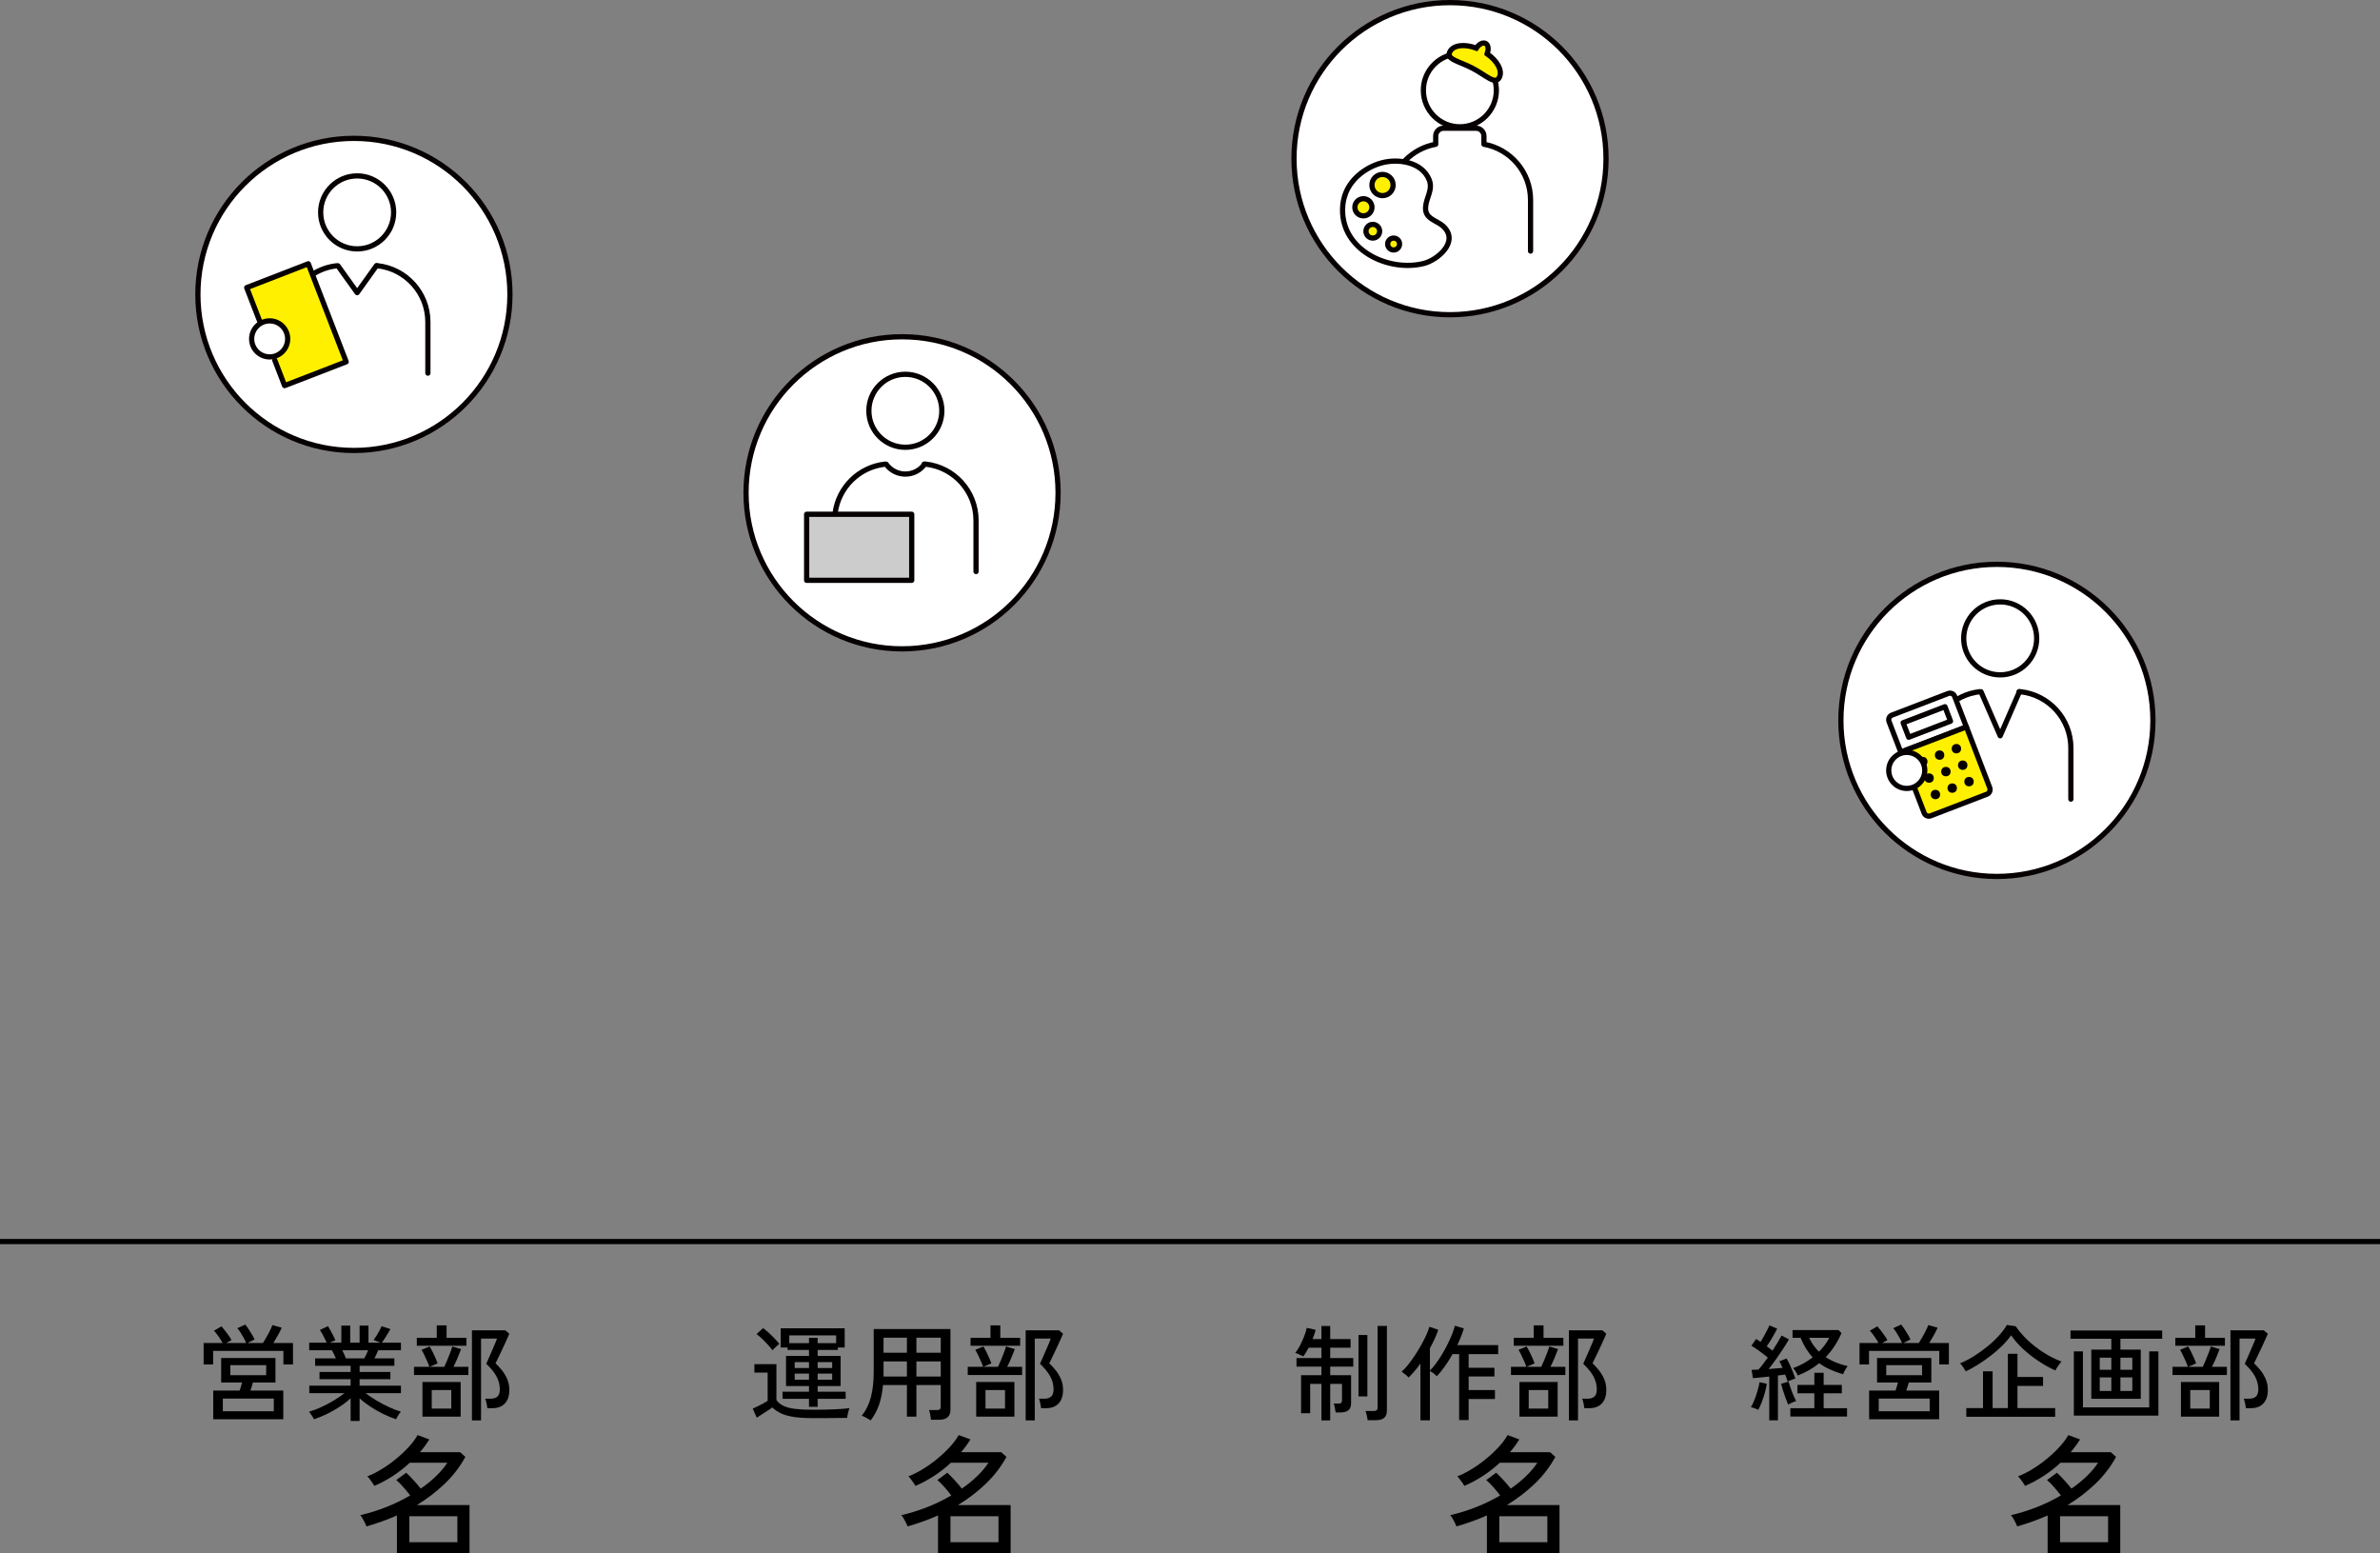 <?xml version="1.0" encoding="UTF-8"?><svg id="_レイヤー_2" xmlns="http://www.w3.org/2000/svg" viewBox="0 0 455.94 297.51"><rect x="0" y="0" width="455.94" height="297.51" fill="#808080" stroke="none"/><defs><style>.cls-1{fill:#cdcccc;}.cls-1,.cls-2,.cls-3,.cls-4{stroke-linecap:round;stroke-linejoin:round;}.cls-1,.cls-2,.cls-3,.cls-4,.cls-5,.cls-6{stroke:#060001;}.cls-2,.cls-7,.cls-5{fill:#fff000;}.cls-3{fill:#fff;}.cls-4,.cls-8,.cls-6{fill:none;}.cls-9{fill:#060001;}.cls-5,.cls-8,.cls-6{stroke-miterlimit:10;}.cls-8{stroke:#000;}</style></defs><g id="_レイヤー_1-2"><path d="m39.01,261.34v-4.1h3.64c-.21-.4-.48-.83-.8-1.29-.32-.46-.61-.82-.86-1.07l1.44-.84c.21.24.44.52.69.84s.48.64.71.96.4.6.52.84l-1.02.56h3.82c-.11-.29-.26-.62-.45-.97-.19-.35-.4-.7-.61-1.03-.21-.33-.42-.61-.62-.84l1.52-.7c.19.23.4.52.63.87.23.35.46.71.67,1.07.21.36.37.67.48.92l-1.36.68h2.96c.23-.36.46-.76.71-1.19.25-.43.47-.85.67-1.26.2-.41.35-.74.44-.99l1.78.5c-.17.4-.41.87-.71,1.41-.3.54-.6,1.05-.89,1.53h3.76v4.1h-1.84v-2.6h-13.46v2.6h-1.82Zm1.84,10.5v-5.5h5.06c.08-.24.16-.5.25-.78s.16-.53.21-.76h-4v-4.7h10.4v4.7h-4.32c-.07.24-.14.5-.23.78-.09.28-.17.53-.25.76h6.3v5.5h-13.42Zm1.84-1.54h9.76v-2.42h-9.76v2.42Zm1.44-6.9h6.86v-1.92h-6.86v1.92Z"/><path d="m67.17,272.16v-4.34c-.6.56-1.29,1.1-2.08,1.61-.79.51-1.6.98-2.45,1.39s-1.68.75-2.49,1.02c-.04-.11-.12-.25-.24-.44-.12-.19-.25-.38-.38-.57-.13-.19-.25-.34-.34-.43.75-.21,1.53-.51,2.36-.89.83-.38,1.63-.81,2.41-1.28.78-.47,1.46-.94,2.03-1.39h-6.74v-1.44h7.92v-1.24h-5.96v-1.38h5.96v-1.18h-6.8v-1.42h3.98c-.12-.27-.25-.54-.38-.82s-.27-.53-.4-.74h-4.34v-1.44h3.36c-.17-.35-.38-.77-.62-1.26-.24-.49-.47-.89-.7-1.18l1.56-.74c.16.25.33.55.52.9.19.35.36.68.53,1.01.17.33.29.59.37.79l-1.12.48h2.26v-3.28h1.7v3.28h1.8v-3.28h1.7v3.28h2.3l-1.32-.52c.17-.23.36-.5.56-.82.2-.32.39-.64.56-.97.17-.33.31-.61.4-.85l1.7.54c-.13.25-.3.54-.5.87-.2.33-.4.65-.6.96-.2.31-.38.58-.54.79h3.66v1.44h-4.36c-.09.25-.21.52-.34.79-.13.27-.26.53-.38.77h3.82v1.42h-6.66v1.18h5.9v1.38h-5.9v1.24h7.92v1.44h-6.78c.59.45,1.26.91,2.03,1.37.77.46,1.56.88,2.39,1.27.83.39,1.61.69,2.34.9-.09.09-.2.24-.33.43-.13.19-.24.39-.35.58-.11.19-.19.34-.24.45-.8-.27-1.62-.61-2.47-1.02-.85-.41-1.66-.88-2.43-1.39-.77-.51-1.47-1.04-2.08-1.59v4.32h-1.72Zm-.9-11.98h3.52c.12-.23.25-.48.38-.76.13-.28.25-.55.36-.8h-4.96c.13.27.26.54.39.82.13.28.23.53.31.74Z"/><path d="m79.31,263.36v-1.56h2.94c-.08-.28-.21-.63-.4-1.05-.19-.42-.38-.84-.58-1.25-.2-.41-.37-.73-.52-.96l1.56-.64c.16.25.34.59.55,1,.21.41.4.83.58,1.24.18.41.31.75.39,1l-1.54.66h2.82c.17-.36.36-.79.57-1.29s.4-.99.58-1.46c.18-.47.31-.86.39-1.15l1.68.5c-.17.47-.39,1.02-.66,1.66-.27.64-.53,1.22-.8,1.74h2.86v1.56h-10.42Zm.54-5.6v-1.52h3.82v-2.38h1.88v2.38h3.8v1.52h-9.5Zm1.08,13.58v-6.64h7.32v6.64h-7.32Zm1.78-1.54h3.74v-3.56h-3.74v3.56Zm7.7,2.26v-17.26h6.38l.78.66c-.07.17-.19.46-.37.85-.18.39-.38.84-.61,1.34-.23.5-.46.99-.69,1.47-.23.48-.44.9-.61,1.27-.17.37-.29.61-.36.73.41.39.82.83,1.23,1.34.41.51.74,1.07,1.01,1.7.27.63.4,1.31.4,2.06,0,1.12-.28,1.98-.85,2.59-.57.61-1.37.91-2.41.91h-.94c-.03-.25-.08-.57-.16-.94-.08-.37-.17-.67-.26-.88h1.06c.56,0,.99-.14,1.29-.42.3-.28.45-.73.45-1.34,0-.91-.22-1.76-.66-2.55-.44-.79-1.09-1.58-1.94-2.37.04-.11.13-.32.28-.64.15-.32.31-.7.5-1.13s.37-.86.56-1.29c.19-.43.35-.8.48-1.13.13-.33.21-.54.24-.65h-3.06v15.68h-1.74Z"/><path d="m76.04,297.51v-7.25c-.93.42-1.89.8-2.88,1.15-.98.35-1.97.67-2.95.95-.07-.18-.17-.42-.31-.7-.14-.28-.29-.56-.45-.84-.16-.27-.3-.48-.44-.61,1.67-.38,3.32-.9,4.95-1.54,1.63-.64,3.17-1.39,4.62-2.24-.35-.47-.78-.99-1.28-1.56s-.96-1.04-1.38-1.39l1.9-1.4c.4.37.87.84,1.4,1.42.53.58.99,1.12,1.38,1.62,1.07-.73,2.04-1.52,2.91-2.36.88-.84,1.6-1.7,2.19-2.59h-7.2c-.98.92-2.04,1.75-3.17,2.49-1.13.74-2.33,1.39-3.6,1.94-.07-.12-.19-.3-.36-.55-.17-.25-.35-.5-.54-.75-.18-.25-.34-.43-.48-.52.88-.33,1.8-.79,2.76-1.38.96-.58,1.89-1.25,2.79-1.99.9-.74,1.71-1.5,2.43-2.29.72-.78,1.27-1.53,1.67-2.25l2.25.83c-.27.43-.55.85-.85,1.26-.3.41-.62.8-.95,1.19h7.7l1,.9c-1.05,1.92-2.38,3.64-3.99,5.18-1.61,1.53-3.38,2.88-5.31,4.05h10.1v9.22h-13.93Zm2.38-2.12h9.2v-4.97h-9.2v4.97Z"/><path d="m155.66,271.62c-1.37,0-2.54-.07-3.5-.21-.96-.14-1.78-.36-2.45-.66-.67-.3-1.26-.69-1.75-1.17-.24.17-.55.38-.92.62-.37.24-.75.48-1.12.72-.37.24-.69.45-.94.62l-.78-1.74c.23-.09.52-.23.89-.41.37-.18.73-.37,1.1-.57s.66-.37.87-.52v-5.4h-2.54v-1.62h4.22v6.88c.33.47.78.84,1.35,1.11.57.27,1.3.47,2.21.58.91.11,2.03.17,3.36.17,1.61,0,3-.03,4.15-.08,1.15-.05,2.12-.13,2.91-.22-.04.09-.09.26-.16.51-.07.25-.13.5-.18.75-.05.25-.09.45-.1.6-.33,0-.76,0-1.29.01-.53,0-1.1.01-1.71.02-.61,0-1.23.01-1.86.01h-1.76Zm-7.68-13c-.21-.29-.5-.64-.86-1.04-.36-.4-.74-.79-1.13-1.16-.39-.37-.74-.67-1.05-.9l1.24-1.14c.32.23.68.52,1.07.88.39.36.78.73,1.15,1.12.37.39.67.73.9,1.02-.09.07-.23.18-.41.34-.18.16-.36.32-.53.49-.17.17-.3.3-.38.39Zm7,10.84v-1.54h-5.06v-1.36h5.06v-1.08h-4.4v-5.78h4.4v-1.14h-4.1v-.46h-1.32v-3.68h12.26v3.68h-1.32v.46h-3.86v1.14h4.4v5.78h-4.4v1.08h5.36v1.36h-5.36v1.54h-1.66Zm-3.78-12.2h3.78v-1.02h1.66v1.02h3.54v-1.48h-8.98v1.48Zm1.04,4.76h2.74v-1.12h-2.74v1.12Zm0,2.24h2.74v-1.16h-2.74v1.16Zm4.4-2.24h2.78v-1.12h-2.78v1.12Zm0,2.24h2.78v-1.16h-2.78v1.16Z"/><path d="m166.8,272.06c-.21-.15-.5-.32-.86-.51-.36-.19-.65-.32-.86-.39.8-.97,1.38-2.15,1.75-3.53.37-1.38.55-3,.55-4.85v-8.22h14.7v15.48c0,.61-.18,1.08-.54,1.41-.36.33-.92.49-1.68.49h-1.5c-.03-.27-.08-.59-.15-.97-.07-.38-.15-.68-.23-.89h1.48c.28,0,.48-.05.59-.15.11-.1.17-.28.17-.53v-4.12h-4.66v6.06h-1.82v-6.06h-4.58c-.12,1.4-.37,2.64-.74,3.73-.37,1.09-.91,2.1-1.62,3.05Zm2.46-12.96h4.48v-2.88h-4.48v2.88Zm0,4.56h4.48v-2.9h-4.48v2.9Zm6.3-4.56h4.66v-2.88h-4.66v2.88Zm0,4.56h4.66v-2.9h-4.66v2.9Z"/><path d="m185.39,263.36v-1.56h2.94c-.08-.28-.21-.63-.4-1.05-.19-.42-.38-.84-.58-1.25-.2-.41-.37-.73-.52-.96l1.56-.64c.16.25.34.59.55,1,.21.41.4.83.58,1.24.18.41.31.75.39,1l-1.54.66h2.82c.17-.36.36-.79.57-1.29s.4-.99.58-1.46c.18-.47.31-.86.39-1.15l1.68.5c-.17.47-.39,1.02-.66,1.66-.27.64-.53,1.22-.8,1.74h2.86v1.56h-10.42Zm.54-5.6v-1.52h3.82v-2.38h1.88v2.38h3.8v1.52h-9.5Zm1.08,13.58v-6.64h7.32v6.64h-7.32Zm1.78-1.54h3.74v-3.56h-3.74v3.56Zm7.7,2.26v-17.26h6.38l.78.66c-.07.17-.19.46-.37.85-.18.39-.38.84-.61,1.34-.23.5-.46.99-.69,1.47-.23.48-.44.9-.61,1.27-.17.37-.29.61-.36.73.41.39.82.83,1.23,1.34.41.51.74,1.07,1.01,1.7.27.63.4,1.31.4,2.06,0,1.12-.28,1.98-.85,2.59-.57.61-1.37.91-2.41.91h-.94c-.03-.25-.08-.57-.16-.94-.08-.37-.17-.67-.26-.88h1.06c.56,0,.99-.14,1.29-.42.3-.28.45-.73.45-1.34,0-.91-.22-1.76-.66-2.55-.44-.79-1.09-1.58-1.94-2.37.04-.11.13-.32.28-.64.15-.32.31-.7.5-1.13s.37-.86.56-1.29c.19-.43.35-.8.48-1.13.13-.33.21-.54.24-.65h-3.06v15.68h-1.74Z"/><path d="m179.7,297.51v-7.25c-.93.42-1.89.8-2.88,1.15-.98.35-1.97.67-2.95.95-.07-.18-.17-.42-.31-.7-.14-.28-.29-.56-.45-.84-.16-.27-.3-.48-.44-.61,1.67-.38,3.32-.9,4.95-1.54,1.63-.64,3.17-1.39,4.62-2.24-.35-.47-.78-.99-1.28-1.56s-.96-1.04-1.38-1.39l1.9-1.4c.4.37.87.84,1.4,1.42.53.58.99,1.12,1.38,1.62,1.07-.73,2.04-1.52,2.91-2.36.88-.84,1.6-1.7,2.19-2.59h-7.2c-.98.92-2.04,1.75-3.17,2.49-1.13.74-2.33,1.39-3.6,1.94-.07-.12-.19-.3-.36-.55-.17-.25-.35-.5-.54-.75-.18-.25-.34-.43-.48-.52.88-.33,1.8-.79,2.76-1.38.96-.58,1.89-1.25,2.79-1.99.9-.74,1.71-1.5,2.43-2.29.72-.78,1.27-1.53,1.67-2.25l2.25.83c-.27.43-.55.85-.85,1.26-.3.41-.62.8-.95,1.19h7.7l1,.9c-1.05,1.92-2.38,3.64-3.99,5.18-1.61,1.53-3.38,2.88-5.31,4.05h10.1v9.22h-13.93Zm2.38-2.12h9.2v-4.97h-9.2v4.97Z"/><path d="m253.15,272.06v-7h-2.16v5.62h-1.74v-7.28h3.9v-1.64h-4.78v-1.64h4.78v-1.98h-2.46c-.36.69-.69,1.25-1,1.66-.11-.05-.26-.13-.46-.22-.2-.09-.4-.18-.6-.27-.2-.09-.37-.14-.5-.17.29-.35.59-.81.89-1.38.3-.57.57-1.17.81-1.78.24-.61.41-1.16.5-1.64l1.7.36c-.05.27-.13.55-.24.86-.11.31-.22.61-.34.92h1.7v-2.5h1.68v2.5h3.9v1.66h-3.9v1.98h4.42v1.64h-4.42v1.64h4v5.4c0,.61-.18,1.06-.53,1.33-.35.27-.87.41-1.55.41h-.88c-.03-.23-.08-.52-.15-.89-.07-.37-.15-.64-.23-.81h1c.4,0,.6-.2.6-.6v-3.18h-2.26v7h-1.68Zm7.1-4.6v-11.76h1.7v11.76h-1.7Zm1.74,4.56c-.01-.24-.06-.54-.15-.91-.09-.37-.17-.65-.25-.85h1.54c.28,0,.48-.05.6-.15.12-.1.18-.28.18-.53v-15.62h1.78v16.22c0,.64-.18,1.11-.53,1.4-.35.29-.89.44-1.61.44h-1.56Z"/><path d="m272.11,272.04v-10.88c-.37.53-.75,1.03-1.14,1.48-.39.45-.76.85-1.12,1.2-.17-.19-.39-.39-.65-.6-.26-.21-.49-.39-.69-.52.39-.32.8-.75,1.23-1.3.43-.55.87-1.15,1.3-1.8.43-.65.84-1.32,1.22-2,.38-.68.71-1.32.98-1.93s.47-1.13.59-1.57l1.7.58c-.17.55-.4,1.12-.68,1.72-.28.6-.59,1.21-.92,1.82v4.26c.37-.35.76-.79,1.16-1.34.4-.55.79-1.14,1.18-1.78.39-.64.74-1.29,1.07-1.96s.61-1.3.85-1.91c.24-.61.41-1.14.52-1.59l1.72.52c-.15.51-.33,1.03-.54,1.57-.21.54-.45,1.08-.72,1.63h7.84v1.72h-5.66v2.62h4.94v1.66h-4.94v2.6h5.04v1.72h-5.04v4.04h-1.82v-12.64h-1.26c-.47.83-.96,1.61-1.48,2.35-.52.74-1.03,1.37-1.54,1.89-.15-.17-.35-.35-.6-.54-.25-.19-.49-.34-.72-.46v9.44h-1.82Z"/><path d="m289.46,263.36v-1.56h2.94c-.08-.28-.21-.63-.4-1.05-.19-.42-.38-.84-.58-1.25-.2-.41-.37-.73-.52-.96l1.56-.64c.16.25.34.59.55,1,.21.41.4.83.58,1.24.18.41.31.75.39,1l-1.54.66h2.82c.17-.36.36-.79.57-1.29s.4-.99.58-1.46c.18-.47.31-.86.39-1.15l1.68.5c-.17.47-.39,1.02-.66,1.66-.27.64-.53,1.22-.8,1.74h2.86v1.56h-10.42Zm.54-5.6v-1.52h3.82v-2.38h1.88v2.38h3.8v1.52h-9.5Zm1.08,13.58v-6.64h7.32v6.64h-7.32Zm1.78-1.54h3.74v-3.56h-3.74v3.56Zm7.7,2.26v-17.26h6.38l.78.66c-.07.17-.19.46-.37.85-.18.39-.38.84-.61,1.34-.23.5-.46.99-.69,1.47-.23.48-.44.9-.61,1.27-.17.37-.29.61-.36.73.41.39.82.83,1.23,1.34.41.51.74,1.07,1.01,1.7.27.63.4,1.31.4,2.06,0,1.12-.28,1.98-.85,2.59-.57.61-1.37.91-2.41.91h-.94c-.03-.25-.08-.57-.16-.94-.08-.37-.17-.67-.26-.88h1.06c.56,0,.99-.14,1.29-.42.3-.28.45-.73.45-1.34,0-.91-.22-1.76-.66-2.55-.44-.79-1.09-1.58-1.94-2.37.04-.11.13-.32.28-.64.15-.32.31-.7.5-1.13s.37-.86.56-1.29c.19-.43.35-.8.48-1.13.13-.33.21-.54.24-.65h-3.06v15.68h-1.74Z"/><path d="m284.85,297.51v-7.25c-.93.42-1.89.8-2.88,1.15-.98.35-1.97.67-2.95.95-.07-.18-.17-.42-.31-.7-.14-.28-.29-.56-.45-.84-.16-.27-.3-.48-.44-.61,1.67-.38,3.32-.9,4.95-1.54,1.63-.64,3.17-1.39,4.62-2.24-.35-.47-.78-.99-1.28-1.56s-.96-1.04-1.38-1.39l1.9-1.4c.4.37.87.84,1.4,1.42.53.58.99,1.12,1.38,1.62,1.07-.73,2.04-1.52,2.91-2.36.88-.84,1.6-1.7,2.19-2.59h-7.2c-.98.92-2.04,1.75-3.17,2.49-1.13.74-2.33,1.39-3.6,1.94-.07-.12-.19-.3-.36-.55-.17-.25-.35-.5-.54-.75-.18-.25-.34-.43-.48-.52.88-.33,1.8-.79,2.76-1.38.96-.58,1.89-1.25,2.79-1.99.9-.74,1.71-1.5,2.43-2.29.72-.78,1.27-1.53,1.67-2.25l2.25.83c-.27.43-.55.85-.85,1.26-.3.41-.62.8-.95,1.19h7.7l1,.9c-1.05,1.92-2.38,3.64-3.99,5.18-1.61,1.53-3.38,2.88-5.31,4.05h10.1v9.22h-13.93Zm2.38-2.12h9.2v-4.97h-9.2v4.97Z"/><path d="m336.84,270.02c-.17-.07-.41-.16-.71-.28-.3-.12-.54-.19-.71-.2.23-.37.45-.84.68-1.41.23-.57.43-1.15.6-1.76.17-.61.3-1.15.38-1.63l1.4.3c-.08.52-.21,1.09-.38,1.71-.17.62-.37,1.22-.59,1.79-.22.57-.44,1.07-.67,1.48Zm2.1,2.02v-8.38c-.59.07-1.16.13-1.71.18-.55.05-1.03.09-1.43.12l-.24-1.58c.19-.01.39-.02.6-.03.21,0,.45-.02.7-.03.27-.27.55-.6.86-1.01.31-.41.62-.84.94-1.29-.44-.37-.95-.77-1.53-1.19-.58-.42-1.12-.78-1.61-1.07l.9-1.3c.13.08.27.17.41.26.14.09.29.19.45.3.2-.32.41-.68.63-1.07s.43-.78.62-1.16c.19-.38.34-.69.43-.93l1.5.62c-.27.53-.58,1.11-.94,1.72-.36.61-.71,1.17-1.06,1.66.2.15.39.29.58.43.19.14.36.28.52.41.37-.57.71-1.12,1.02-1.63.31-.51.55-.94.72-1.27l1.4.74c-.29.53-.66,1.13-1.1,1.8-.44.67-.9,1.34-1.38,2.02s-.95,1.3-1.4,1.86c.96-.07,1.85-.14,2.66-.22-.11-.25-.21-.49-.31-.7-.1-.21-.2-.4-.31-.56l1.4-.54c.19.32.39.71.6,1.17.21.46.42.93.61,1.4.19.47.35.9.47,1.27-.11.03-.26.08-.45.15-.19.07-.39.15-.58.23-.19.08-.34.15-.45.2-.05-.19-.12-.39-.2-.62-.08-.23-.17-.47-.28-.72-.2.03-.42.06-.65.09-.23.03-.48.06-.73.09v8.58h-1.66Zm3.62-3.02c-.13-.31-.29-.7-.47-1.18-.18-.48-.35-.97-.51-1.48-.16-.51-.29-.95-.38-1.32l1.44-.4c.11.36.24.77.4,1.24.16.47.33.92.52,1.36.19.44.36.81.52,1.12-.2.05-.46.15-.77.29-.31.14-.56.26-.75.37Zm.42,2.3v-1.6h4.6v-2.86h-3.24v-1.6h3.24v-2.32h1.78v2.32h3.48v1.6h-3.48v2.86h4.48v1.6h-10.86Zm1.42-7.86c-.04-.12-.11-.27-.22-.46-.11-.19-.22-.37-.34-.55-.12-.18-.23-.32-.32-.41.71-.25,1.37-.56,2-.91s1.21-.74,1.74-1.15c-.92-.97-1.69-2.22-2.32-3.74h-1.54v-1.48h8.82l.56.58c-.39.89-.83,1.72-1.34,2.49-.51.77-1.07,1.47-1.68,2.11.63.41,1.29.76,2,1.04.71.28,1.44.51,2.2.68-.08.09-.18.24-.31.44-.13.2-.24.41-.35.62-.11.21-.18.38-.22.5-.89-.27-1.72-.57-2.48-.91-.76-.34-1.45-.74-2.08-1.21-.61.49-1.26.94-1.95,1.33-.69.39-1.41.74-2.17,1.03Zm4.06-4.56c.43-.43.81-.86,1.14-1.31.33-.45.61-.9.84-1.35h-3.86c.25.53.54,1.02.85,1.46.31.44.66.84,1.03,1.2Z"/><path d="m356.23,261.34v-4.1h3.64c-.21-.4-.48-.83-.8-1.29-.32-.46-.61-.82-.86-1.07l1.44-.84c.21.24.44.52.69.84s.48.64.71.96.4.6.52.84l-1.02.56h3.82c-.11-.29-.26-.62-.45-.97-.19-.35-.4-.7-.61-1.03-.21-.33-.42-.61-.62-.84l1.52-.7c.19.23.4.52.63.87.23.35.46.71.67,1.07.21.36.37.67.48.92l-1.36.68h2.96c.23-.36.46-.76.71-1.19.25-.43.47-.85.67-1.26.2-.41.35-.74.44-.99l1.78.5c-.17.4-.41.87-.71,1.41-.3.54-.6,1.05-.89,1.53h3.76v4.1h-1.84v-2.6h-13.46v2.6h-1.82Zm1.84,10.5v-5.5h5.06c.08-.24.16-.5.25-.78s.16-.53.21-.76h-4v-4.7h10.4v4.7h-4.32c-.07.24-.14.5-.23.78-.09.28-.17.53-.25.76h6.3v5.5h-13.42Zm1.84-1.54h9.76v-2.42h-9.76v2.42Zm1.44-6.9h6.86v-1.92h-6.86v1.92Z"/><path d="m376.59,262.66c-.16-.27-.33-.54-.51-.81-.18-.27-.38-.52-.59-.73.84-.33,1.71-.78,2.6-1.33.89-.55,1.75-1.17,2.58-1.84s1.57-1.37,2.23-2.09,1.18-1.41,1.55-2.08l1.7.24c.61.91,1.38,1.8,2.3,2.67.92.87,1.93,1.66,3.04,2.37,1.11.71,2.25,1.28,3.42,1.72-.2.24-.41.52-.64.85-.23.33-.4.62-.52.87-1.04-.47-2.1-1.05-3.17-1.76-1.07-.71-2.07-1.49-3-2.35-.93-.86-1.7-1.74-2.31-2.63-.45.65-1.02,1.32-1.7,1.99-.68.67-1.42,1.32-2.23,1.94-.81.62-1.62,1.19-2.44,1.7-.82.51-1.59.94-2.31,1.27Zm.1,8.7v-1.66h3.2v-7.04h1.84v7.04h2.92v-10.4h1.84v4.44h4.9v1.72h-4.9v4.24h7.22v1.66h-17.02Z"/><path d="m400.63,267.92v-9.42h3.84v-2.08h-7.82v-1.58h17.56v1.58h-8v2.08h3.9v9.42h-9.48Zm-3.34,3.22v-12.3h1.74v10.72h12.7v-10.72h1.76v12.3h-16.2Zm4.96-8.78h2.22v-2.32h-2.22v2.32Zm0,4.06h2.22v-2.6h-2.22v2.6Zm3.96-4.06h2.28v-2.32h-2.28v2.32Zm0,4.06h2.28v-2.6h-2.28v2.6Z"/><path d="m416.19,263.36v-1.56h2.94c-.08-.28-.21-.63-.4-1.05-.19-.42-.38-.84-.58-1.25-.2-.41-.37-.73-.52-.96l1.56-.64c.16.25.34.59.55,1,.21.41.4.83.58,1.24.18.41.31.75.39,1l-1.54.66h2.82c.17-.36.36-.79.57-1.29s.4-.99.58-1.46c.18-.47.31-.86.39-1.15l1.68.5c-.17.47-.39,1.02-.66,1.66-.27.64-.53,1.22-.8,1.74h2.86v1.56h-10.42Zm.54-5.6v-1.52h3.82v-2.38h1.88v2.38h3.8v1.52h-9.5Zm1.08,13.58v-6.64h7.32v6.64h-7.32Zm1.78-1.54h3.74v-3.56h-3.74v3.56Zm7.7,2.26v-17.26h6.38l.78.66c-.07.17-.19.46-.37.85-.18.39-.38.84-.61,1.34-.23.5-.46.99-.69,1.47-.23.48-.44.9-.61,1.27-.17.37-.29.61-.36.73.41.39.82.83,1.23,1.34.41.51.74,1.07,1.01,1.7.27.63.4,1.31.4,2.06,0,1.12-.28,1.98-.85,2.59-.57.61-1.37.91-2.41.91h-.94c-.03-.25-.08-.57-.16-.94-.08-.37-.17-.67-.26-.88h1.06c.56,0,.99-.14,1.29-.42.3-.28.45-.73.45-1.34,0-.91-.22-1.76-.66-2.55-.44-.79-1.09-1.58-1.94-2.37.04-.11.13-.32.28-.64.15-.32.31-.7.5-1.13s.37-.86.56-1.29c.19-.43.35-.8.48-1.13.13-.33.21-.54.24-.65h-3.06v15.68h-1.74Z"/><path d="m392.27,297.51v-7.25c-.93.42-1.89.8-2.88,1.15-.98.35-1.97.67-2.95.95-.07-.18-.17-.42-.31-.7-.14-.28-.29-.56-.45-.84-.16-.27-.3-.48-.44-.61,1.67-.38,3.32-.9,4.95-1.54,1.63-.64,3.17-1.39,4.62-2.24-.35-.47-.78-.99-1.28-1.56s-.96-1.04-1.38-1.39l1.9-1.4c.4.37.87.84,1.4,1.42.53.58.99,1.12,1.38,1.62,1.07-.73,2.04-1.52,2.91-2.36.88-.84,1.6-1.7,2.19-2.59h-7.2c-.98.92-2.04,1.75-3.17,2.49-1.13.74-2.33,1.39-3.6,1.94-.07-.12-.19-.3-.36-.55-.17-.25-.35-.5-.54-.75-.18-.25-.34-.43-.48-.52.88-.33,1.8-.79,2.76-1.38.96-.58,1.89-1.25,2.79-1.99.9-.74,1.71-1.5,2.43-2.29.72-.78,1.27-1.53,1.67-2.25l2.25.83c-.27.43-.55.85-.85,1.26-.3.41-.62.8-.95,1.19h7.7l1,.9c-1.05,1.92-2.38,3.64-3.99,5.18-1.61,1.53-3.38,2.88-5.31,4.05h10.1v9.22h-13.93Zm2.38-2.12h9.2v-4.97h-9.2v4.97Z"/><line class="cls-8" y1="237.8" x2="455.94" y2="237.8"/><circle class="cls-3" cx="172.81" cy="94.39" r="29.89"/><circle class="cls-4" cx="173.44" cy="78.68" r="6.99"/><path class="cls-4" d="m186.98,109.47v-9.79c0-5.58-4.21-10.17-9.62-10.78h-.31"/><path class="cls-4" d="m177.12,88.91h0c-1.8,2.52-5.55,2.52-7.36,0h0s-.28,0-.28,0c-4.9.57-8.8,4.4-9.48,9.27"/><rect class="cls-1" x="154.53" y="98.5" width="20.13" height="12.65"/><circle class="cls-3" cx="277.78" cy="30.39" r="29.89"/><path class="cls-4" d="m293.21,48.09v-9.79c0-5.33-3.85-9.76-8.93-10.67v-1.56c0-.83-.67-1.51-1.51-1.51h-6.22c-.83,0-1.51.67-1.51,1.51v1.56c-2.26.41-4.28,1.51-5.83,3.09"/><path class="cls-4" d="m272.68,17.3c0,3.86,3.13,6.99,6.99,6.99s6.99-3.13,6.99-6.99c0-.78-.13-1.54-.37-2.24l-4.77-2.66-3.72-1.51-.14-.29c-2.88.86-4.98,3.53-4.98,6.69Z"/><path class="cls-6" d="m257.56,37.68c.93-3.25,3.94-5.61,7.11-6.48s7.72-.2,9.11,3.21c.79,1.93-.57,3.41-.68,5.3-.14,2.26,2.13,2.46,3.41,3.65,3.11,2.9-1.11,6.48-3.85,7.13-6.47,1.56-14.95-2.26-15.44-9.55-.08-1.16.04-2.26.33-3.26Z"/><circle class="cls-5" cx="264.85" cy="35.44" r="2.03"/><circle class="cls-5" cx="261.19" cy="39.7" r="1.64"/><circle class="cls-5" cx="262.99" cy="44.29" r="1.31"/><circle class="cls-5" cx="266.98" cy="46.74" r="1.14"/><path class="cls-7" d="m284.88,10.29c.35-.85.24-1.7-.28-1.97s-1.27.13-1.78.9c-2.26-.84-4.4-.6-5.06.68-.77,1.48,1.75,1.81,4.36,3.18s4.33,3.24,5.1,1.76c.67-1.28-.36-3.17-2.34-4.54Z"/><path class="cls-6" d="m284.88,10.29c.35-.85.24-1.7-.28-1.97s-1.27.13-1.78.9c-2.26-.84-4.4-.6-5.06.68-.77,1.48,1.75,1.81,4.36,3.18s4.33,3.24,5.1,1.76c.67-1.28-.36-3.17-2.34-4.54Z"/><circle class="cls-3" cx="67.8" cy="56.39" r="29.89"/><circle class="cls-4" cx="68.42" cy="40.68" r="6.99"/><path class="cls-4" d="m81.97,71.47v-9.79c0-5.58-4.21-10.17-9.62-10.78h-.17"/><path class="cls-4" d="m72.1,50.91l-3.68,5.14-3.68-5.14h-.28c-1.67.19-3.23.77-4.58,1.64"/><polyline class="cls-2" points="49.73 61.47 47.26 55.09 59.06 50.52 66.32 69.3 54.52 73.86 52.65 69.01"/><circle class="cls-3" cx="51.66" cy="64.91" r="3.45"/><circle class="cls-3" cx="382.55" cy="137.98" r="29.89"/><circle class="cls-4" cx="383.18" cy="122.27" r="6.99"/><path class="cls-4" d="m396.72,153.06v-9.79c0-5.58-4.21-10.17-9.62-10.78h-.31"/><path class="cls-4" d="m386.86,132.49l-3.68,8.44-3.68-8.44h-.28c-4.9.57-8.8,4.4-9.48,9.27"/><path class="cls-3" d="m374.46,133.38c-.19-.49-.74-.74-1.24-.55l-10.78,4.14c-.49.19-.74.74-.55,1.24l2.25,5.86,12.57-4.82-2.25-5.86Z"/><path class="cls-2" d="m364.14,144.06l4.47,11.65c.19.49.74.74,1.24.55l10.78-4.14c.49-.19.74-.74.55-1.24l-4.47-11.65-12.57,4.82Z"/><rect class="cls-3" x="364.84" y="136.79" width="8.58" height="2.97" transform="translate(-25.04 141.41) rotate(-20.99)"/><circle class="cls-9" cx="368.35" cy="145.87" r=".9"/><circle class="cls-9" cx="369.56" cy="149.03" r=".9"/><circle class="cls-9" cx="370.77" cy="152.18" r=".9"/><circle class="cls-9" cx="371.57" cy="144.63" r=".9"/><circle class="cls-9" cx="372.78" cy="147.79" r=".9"/><circle class="cls-9" cx="373.99" cy="150.95" r=".9"/><circle class="cls-9" cx="374.79" cy="143.4" r=".9"/><circle class="cls-9" cx="376" cy="146.56" r=".9"/><circle class="cls-9" cx="377.21" cy="149.71" r=".9"/><circle class="cls-3" cx="365.28" cy="147.56" r="3.45"/></g></svg>